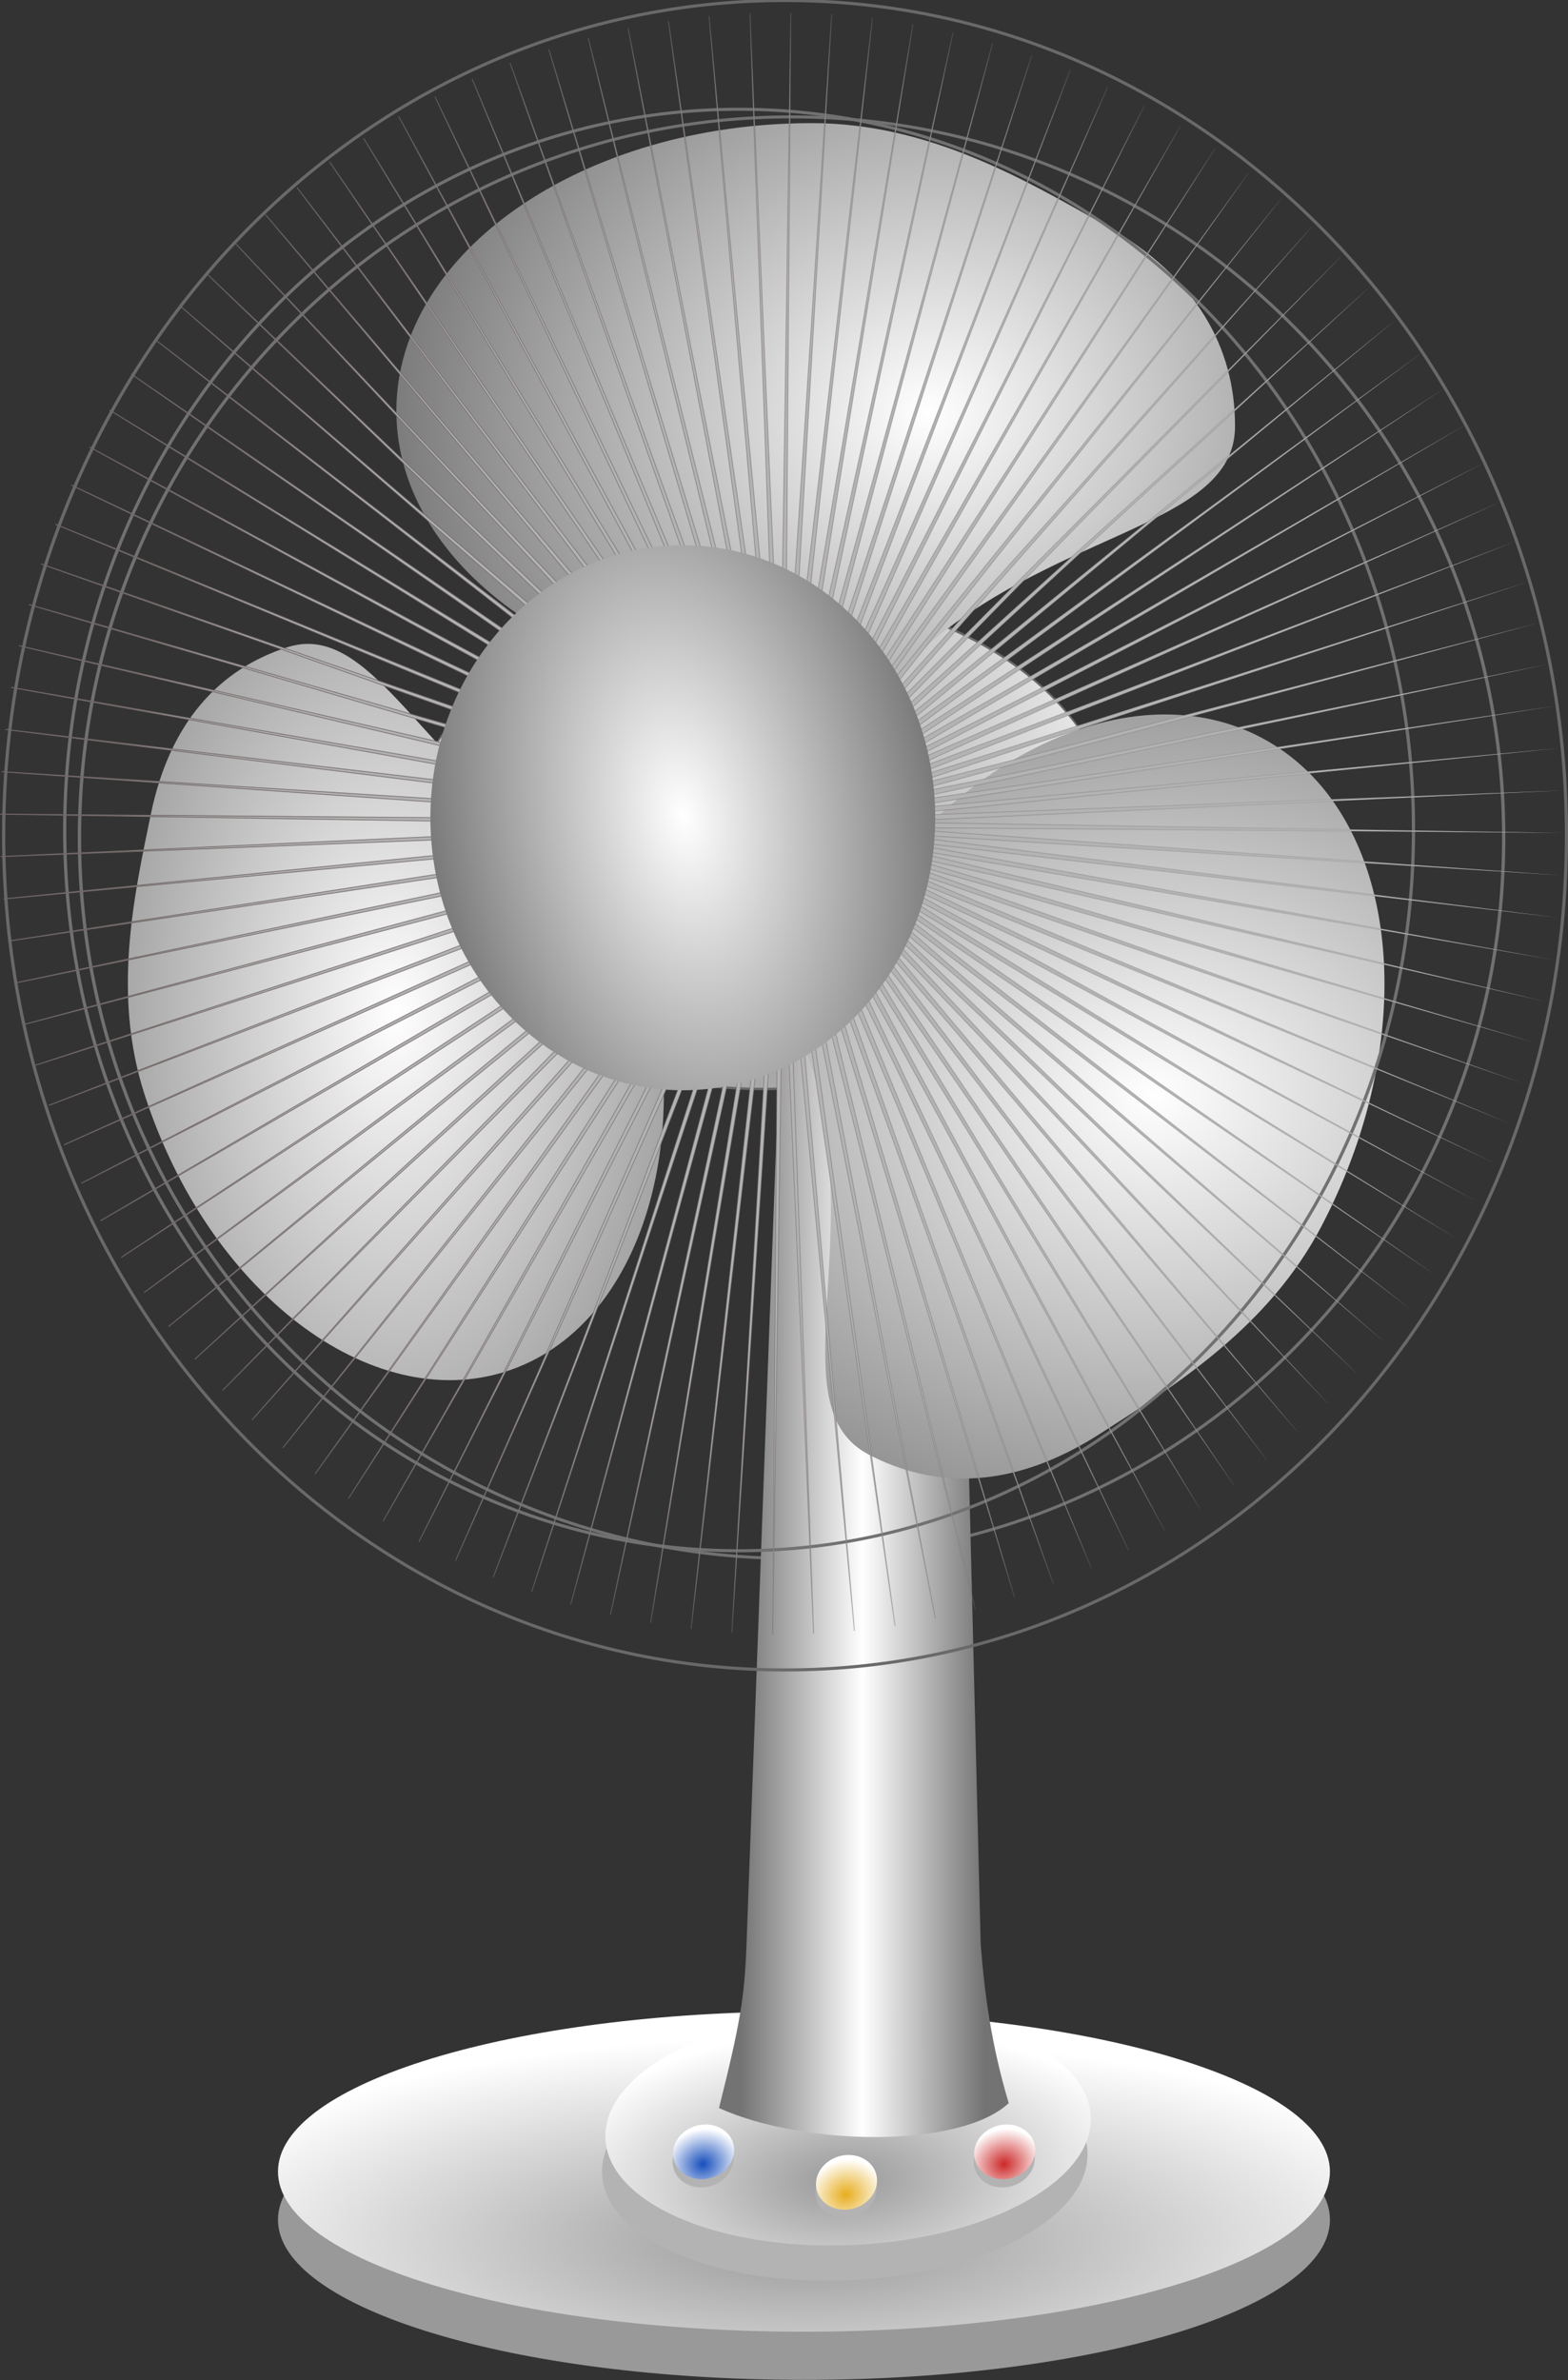 <?xml version="1.0" encoding="UTF-8" standalone="no"?>
<!-- Created with Inkscape (http://www.inkscape.org/) -->

<svg
   xmlns:dc="http://purl.org/dc/elements/1.1/"
   xmlns:cc="http://creativecommons.org/ns#"
   xmlns:rdf="http://www.w3.org/1999/02/22-rdf-syntax-ns#"
   xmlns:svg="http://www.w3.org/2000/svg"
   xmlns="http://www.w3.org/2000/svg"
   xmlns:xlink="http://www.w3.org/1999/xlink"
   xmlns:sodipodi="http://sodipodi.sourceforge.net/DTD/sodipodi-0.dtd"
   xmlns:inkscape="http://www.inkscape.org/namespaces/inkscape"
   version="1.0"
   width="263.524"
   height="399.968"
   id="svg2"
   sodipodi:version="0.32"
   inkscape:version="0.48.4 r9939"
   sodipodi:docname="fan.svg"
   inkscape:output_extension="org.inkscape.output.svg.inkscape">
  <rect width="100%" height="100%" fill="#333333" stroke="none"/>
  <sodipodi:namedview
     inkscape:window-height="694"
     inkscape:window-width="1024"
     inkscape:pageshadow="2"
     inkscape:pageopacity="0.0"
     guidetolerance="10.0"
     gridtolerance="10.0"
     objecttolerance="10.0"
     borderopacity="1.0"
     bordercolor="#666666"
     pagecolor="#ffffff"
     id="base"
     showgrid="false"
     inkscape:zoom="0.55829064"
     inkscape:cx="-100.13681"
     inkscape:cy="458.92337"
     inkscape:window-x="42"
     inkscape:window-y="41"
     inkscape:current-layer="layer2"
     fit-margin-top="0"
     fit-margin-left="0"
     fit-margin-right="0"
     fit-margin-bottom="0"
     inkscape:window-maximized="0" />
  <defs
     id="defs4">
    <linearGradient
       id="linearGradient5290">
      <stop
         id="stop5292"
         offset="0"
         style="stop-color:#cd2828;stop-opacity:1;" />
      <stop
         id="stop5294"
         offset="1"
         style="stop-color:#ffffff;stop-opacity:1;" />
    </linearGradient>
    <linearGradient
       id="linearGradient5284">
      <stop
         id="stop5286"
         offset="0"
         style="stop-color:#e7ad1d;stop-opacity:1;" />
      <stop
         id="stop5288"
         offset="1"
         style="stop-color:#ffffff;stop-opacity:1;" />
    </linearGradient>
    <linearGradient
       id="linearGradient5278">
      <stop
         id="stop5280"
         offset="0"
         style="stop-color:#164ebc;stop-opacity:1;" />
      <stop
         id="stop5282"
         offset="1"
         style="stop-color:#ffffff;stop-opacity:1;" />
    </linearGradient>
    <linearGradient
       inkscape:collect="always"
       id="linearGradient5198">
      <stop
         style="stop-color:#716666;stop-opacity:1;"
         offset="0"
         id="stop5200" />
      <stop
         style="stop-color:#716666;stop-opacity:0;"
         offset="1"
         id="stop5202" />
    </linearGradient>
    <linearGradient
       id="linearGradient5190">
      <stop
         style="stop-color:#000000;stop-opacity:1;"
         offset="0"
         id="stop5192" />
      <stop
         style="stop-color:#000000;stop-opacity:0;"
         offset="1"
         id="stop5194" />
    </linearGradient>
    <linearGradient
       id="linearGradient3482">
      <stop
         id="stop3484"
         offset="0"
         style="stop-color:#ffffff;stop-opacity:1;" />
      <stop
         id="stop3486"
         offset="1"
         style="stop-color:#5b5b5b;stop-opacity:1;" />
    </linearGradient>
    <linearGradient
       id="linearGradient3457">
      <stop
         offset="0"
         style="stop-color:#737373;stop-opacity:1;"
         id="stop3459" />
      <stop
         id="stop3463"
         style="stop-color:#ffffff;stop-opacity:1;"
         offset="0.5" />
      <stop
         offset="1"
         style="stop-color:#737373;stop-opacity:1;"
         id="stop3461" />
    </linearGradient>
    <linearGradient
       id="linearGradient2666">
      <stop
         style="stop-color:#999999;stop-opacity:1;"
         offset="0"
         id="stop2668" />
      <stop
         style="stop-color:#ffffff;stop-opacity:1;"
         offset="1"
         id="stop2670" />
    </linearGradient>
    <inkscape:perspective
       sodipodi:type="inkscape:persp3d"
       inkscape:vp_x="0 : 145.33739 : 1"
       inkscape:vp_y="0 : 1000 : 0"
       inkscape:vp_z="421.39447 : 145.33739 : 1"
       inkscape:persp3d-origin="210.69724 : 96.891591 : 1"
       id="perspective228" />
    <linearGradient
       id="linearGradient7421">
      <stop
         id="stop7423"
         style="stop-color: rgb(153, 153, 153); stop-opacity: 1;"
         offset="0" />
      <stop
         id="stop7425"
         style="stop-color: rgb(255, 255, 255); stop-opacity: 1;"
         offset="1" />
    </linearGradient>
    <linearGradient
       id="linearGradient5918">
      <stop
         id="stop5920"
         style="stop-color: rgb(0, 0, 0); stop-opacity: 1;"
         offset="0" />
      <stop
         id="stop5922"
         style="stop-color: rgb(0, 0, 0); stop-opacity: 0;"
         offset="1" />
    </linearGradient>
    <linearGradient
       id="linearGradient5887">
      <stop
         id="stop5889"
         style="stop-color: rgb(255, 255, 255); stop-opacity: 1;"
         offset="0" />
      <stop
         id="stop5891"
         style="stop-color: rgb(255, 255, 255); stop-opacity: 0;"
         offset="1" />
    </linearGradient>
    <linearGradient
       id="linearGradient5359">
      <stop
         id="stop5361"
         style="stop-color: rgb(255, 255, 255); stop-opacity: 1;"
         offset="0" />
      <stop
         id="stop5363"
         style="stop-color: rgb(255, 255, 255); stop-opacity: 0;"
         offset="1" />
    </linearGradient>
    <linearGradient
       id="linearGradient5333">
      <stop
         id="stop5335"
         style="stop-color: rgb(255, 255, 255); stop-opacity: 0.789;"
         offset="0" />
      <stop
         id="stop5337"
         style="stop-color: rgb(0, 0, 0); stop-opacity: 0.084;"
         offset="1" />
    </linearGradient>
    <linearGradient
       id="linearGradient4214">
      <stop
         id="stop4216"
         style="stop-color: rgb(0, 0, 0); stop-opacity: 1;"
         offset="0" />
      <stop
         id="stop4218"
         style="stop-color: rgb(0, 0, 0); stop-opacity: 0;"
         offset="1" />
    </linearGradient>
    <linearGradient
       id="linearGradient4180">
      <stop
         id="stop4182"
         style="stop-color: rgb(255, 255, 255); stop-opacity: 1;"
         offset="0" />
      <stop
         id="stop4184"
         style="stop-color: rgb(255, 255, 255); stop-opacity: 0;"
         offset="1" />
    </linearGradient>
    <linearGradient
       id="linearGradient4160">
      <stop
         id="stop4162"
         style="stop-color: rgb(0, 0, 0); stop-opacity: 1;"
         offset="0" />
      <stop
         id="stop4168"
         style="stop-color: rgb(0, 0, 0); stop-opacity: 0.498;"
         offset="0.801" />
      <stop
         id="stop4164"
         style="stop-color: rgb(0, 0, 0); stop-opacity: 0;"
         offset="1" />
    </linearGradient>
    <linearGradient
       id="linearGradient4098">
      <stop
         id="stop4100"
         style="stop-color: rgb(255, 255, 255); stop-opacity: 0;"
         offset="0" />
      <stop
         id="stop4102"
         style="stop-color: rgb(255, 218, 85); stop-opacity: 1;"
         offset="1" />
    </linearGradient>
    <linearGradient
       id="linearGradient4090">
      <stop
         id="stop4092"
         style="stop-color: rgb(240, 159, 56); stop-opacity: 1;"
         offset="0" />
      <stop
         id="stop4094"
         style="stop-color: rgb(240, 159, 56); stop-opacity: 0;"
         offset="1" />
    </linearGradient>
    <linearGradient
       id="linearGradient3936">
      <stop
         id="stop3938"
         style="stop-color: rgb(255, 255, 255); stop-opacity: 0;"
         offset="0" />
      <stop
         id="stop3940"
         style="stop-color: rgb(254, 255, 156); stop-opacity: 1;"
         offset="1" />
    </linearGradient>
    <linearGradient
       id="linearGradient3922">
      <stop
         id="stop3924"
         style="stop-color: rgb(255, 153, 85); stop-opacity: 1;"
         offset="0" />
      <stop
         id="stop3926"
         style="stop-color: rgb(255, 127, 42); stop-opacity: 0;"
         offset="1" />
    </linearGradient>
    <linearGradient
       id="linearGradient3850">
      <stop
         id="stop3852"
         style="stop-color: rgb(73, 67, 44); stop-opacity: 1;"
         offset="0" />
      <stop
         id="stop3854"
         style="stop-color: rgb(216, 212, 179); stop-opacity: 1;"
         offset="1" />
    </linearGradient>
    <linearGradient
       id="linearGradient3720">
      <stop
         id="stop3722"
         style="stop-color: rgb(0, 0, 0); stop-opacity: 1;"
         offset="0" />
      <stop
         id="stop3728"
         style="stop-color: rgb(0, 0, 0); stop-opacity: 0;"
         offset="0.335" />
      <stop
         id="stop3730"
         style="stop-color: rgb(0, 0, 0); stop-opacity: 0;"
         offset="0.626" />
      <stop
         id="stop3724"
         style="stop-color: rgb(0, 0, 0); stop-opacity: 1;"
         offset="1" />
    </linearGradient>
    <filter
       height="2.624"
       y="-0.812"
       width="1.683"
       x="-0.342"
       id="filter3547"
       color-interpolation-filters="sRGB">
      <feGaussianBlur
         id="feGaussianBlur3549"
         stdDeviation="7.221"
         inkscape:collect="always" />
    </filter>
    <clipPath
       id="clipPath3553">
      <path
         d="m 397.117,398.015 c -34.672,24.553 -59.036,40.093 -89.542,77.228 -12.596,21.122 -3.257,58.526 17.596,86.612 3.403,0.979 4.141,3.775 7.254,5.071 2.779,1.158 7.951,0.831 10.681,1.533 4.558,1.172 9.249,0.411 13.846,2.676 3.459,1.705 7.781,5.237 11.548,6.341 2.556,0.749 7.267,0.067 10.273,0.164 0.63,0.02 0.37,-0.359 0.905,-0.202 -12.459,-35.035 -31.943,-80.779 -26.522,-97.037 5.225,-21.334 32.224,-58.304 53.509,-83.616 2.018,-2.838 0.333,-3.85 -9.548,1.23 z"
         id="path3555"
         style="fill:#28170b;fill-opacity:1;fill-rule:evenodd;stroke:none;stroke-width:1px;marker:none;visibility:visible"
         inkscape:connector-curvature="0" />
    </clipPath>
    <filter
       id="filter3918"
       color-interpolation-filters="sRGB">
      <feGaussianBlur
         id="feGaussianBlur3920"
         stdDeviation="1.089"
         inkscape:collect="always" />
    </filter>
    <radialGradient
       cx="10.157"
       cy="-197.055"
       r="17.75"
       fx="10.157"
       fy="-197.055"
       id="radialGradient3942"
       xlink:href="#linearGradient3936"
       gradientUnits="userSpaceOnUse"
       gradientTransform="matrix(4.14038e-7,5.427,-1.408,-1.33054e-8,-283.713,-198.374)" />
    <clipPath
       id="clipPath3946">
      <path
         d="m -33.553,-120.393 c -18.998,-80.224 44.885,-81.222 6.391,-263.63 28.929,139.527 31.55,93.801 44.737,164.569 13.187,70.769 5.948,125.511 -51.128,99.061 z"
         id="path3948"
         style="fill:url(#radialGradient3950) #000000;fill-opacity:1;fill-rule:evenodd;stroke:none;stroke-width:0.579px;marker:none;visibility:visible;display:inline;overflow:visible;filter:url(#filter3918)"
         inkscape:connector-curvature="0" />
    </clipPath>
    <radialGradient
       cx="-20.938"
       cy="-241.072"
       r="30.191"
       fx="-20.938"
       fy="-241.072"
       id="radialGradient3950"
       xlink:href="#linearGradient3922"
       gradientUnits="userSpaceOnUse"
       gradientTransform="matrix(0.221,6.314,-1.255,0.044,-301.856,-98.015)" />
    <radialGradient
       cx="11.526"
       cy="-193.366"
       r="17.75"
       fx="11.526"
       fy="-193.366"
       id="radialGradient3964"
       xlink:href="#linearGradient3936"
       gradientUnits="userSpaceOnUse"
       gradientTransform="matrix(0.184,5.422,-2.3,0.122,-458.283,-174.709)" />
    <radialGradient
       cx="11.526"
       cy="-193.366"
       r="17.75"
       fx="11.526"
       fy="-193.366"
       id="radialGradient3982"
       xlink:href="#linearGradient3936"
       gradientUnits="userSpaceOnUse"
       gradientTransform="matrix(0.184,5.422,-2.3,0.122,-458.283,-174.709)" />
    <radialGradient
       cx="11.526"
       cy="-193.366"
       r="17.75"
       fx="11.526"
       fy="-193.366"
       id="radialGradient4048"
       xlink:href="#linearGradient4098"
       gradientUnits="userSpaceOnUse"
       gradientTransform="matrix(0.184,5.422,-2.3,0.122,-458.283,-174.709)" />
    <filter
       id="filter4078"
       color-interpolation-filters="sRGB">
      <feGaussianBlur
         id="feGaussianBlur4080"
         stdDeviation="0.787"
         inkscape:collect="always" />
    </filter>
    <filter
       height="1.061"
       y="-0.03"
       width="1.364"
       x="-0.182"
       id="filter4136"
       color-interpolation-filters="sRGB">
      <feGaussianBlur
         id="feGaussianBlur4138"
         stdDeviation="2.59"
         inkscape:collect="always" />
    </filter>
    <filter
       height="1.282"
       y="-0.141"
       width="1.09"
       x="-0.045"
       id="filter4208"
       color-interpolation-filters="sRGB">
      <feGaussianBlur
         id="feGaussianBlur4210"
         stdDeviation="1.224"
         inkscape:collect="always" />
    </filter>
    <filter
       id="filter4365"
       color-interpolation-filters="sRGB">
      <feGaussianBlur
         id="feGaussianBlur4367"
         stdDeviation="1.711"
         inkscape:collect="always" />
    </filter>
    <radialGradient
       cx="11.526"
       cy="-193.366"
       r="17.75"
       fx="11.526"
       fy="-193.366"
       id="radialGradient4512"
       xlink:href="#linearGradient4098"
       gradientUnits="userSpaceOnUse"
       gradientTransform="matrix(0.184,5.422,-2.3,0.122,-458.283,-174.709)" />
    <radialGradient
       cx="11.526"
       cy="-193.366"
       r="17.75"
       fx="11.526"
       fy="-193.366"
       id="radialGradient4640"
       xlink:href="#linearGradient4098"
       gradientUnits="userSpaceOnUse"
       gradientTransform="matrix(0.184,5.422,-2.3,0.122,-458.283,-174.709)" />
    <filter
       id="filter5061"
       color-interpolation-filters="sRGB">
      <feGaussianBlur
         id="feGaussianBlur5063"
         stdDeviation="0.773"
         inkscape:collect="always" />
    </filter>
    <radialGradient
       cx="546.933"
       cy="70.167"
       r="50.438"
       fx="546.933"
       fy="70.167"
       id="radialGradient5590"
       xlink:href="#linearGradient5333"
       gradientUnits="userSpaceOnUse"
       gradientTransform="matrix(1.328,0.022,-0.024,1.414,-177.678,-40.377)" />
    <linearGradient
       x1="507.528"
       y1="17.355"
       x2="530.383"
       y2="71.733"
       id="linearGradient5592"
       xlink:href="#linearGradient5359"
       gradientUnits="userSpaceOnUse" />
    <radialGradient
       cx="546.933"
       cy="70.167"
       r="50.438"
       fx="546.933"
       fy="70.167"
       id="radialGradient5594"
       xlink:href="#linearGradient5333"
       gradientUnits="userSpaceOnUse"
       gradientTransform="matrix(1.328,0.022,-0.024,1.414,-177.678,-40.377)" />
    <linearGradient
       x1="507.528"
       y1="17.355"
       x2="530.383"
       y2="71.733"
       id="linearGradient5596"
       xlink:href="#linearGradient5359"
       gradientUnits="userSpaceOnUse" />
    <radialGradient
       cx="546.933"
       cy="70.167"
       r="50.438"
       fx="546.933"
       fy="70.167"
       id="radialGradient5598"
       xlink:href="#linearGradient5333"
       gradientUnits="userSpaceOnUse"
       gradientTransform="matrix(1.328,0.022,-0.024,1.414,-177.678,-40.377)" />
    <linearGradient
       x1="507.528"
       y1="17.355"
       x2="530.383"
       y2="71.733"
       id="linearGradient5600"
       xlink:href="#linearGradient5359"
       gradientUnits="userSpaceOnUse" />
    <radialGradient
       cx="546.933"
       cy="70.167"
       r="50.438"
       fx="546.933"
       fy="70.167"
       id="radialGradient5602"
       xlink:href="#linearGradient5333"
       gradientUnits="userSpaceOnUse"
       gradientTransform="matrix(1.328,0.022,-0.024,1.414,-177.678,-40.377)" />
    <linearGradient
       x1="507.528"
       y1="17.355"
       x2="530.383"
       y2="71.733"
       id="linearGradient5604"
       xlink:href="#linearGradient5359"
       gradientUnits="userSpaceOnUse" />
    <radialGradient
       cx="11.526"
       cy="-193.366"
       r="17.75"
       fx="11.526"
       fy="-193.366"
       id="radialGradient5616"
       xlink:href="#linearGradient4098"
       gradientUnits="userSpaceOnUse"
       gradientTransform="matrix(0.184,5.422,-2.3,0.122,-458.283,-174.709)" />
    <radialGradient
       cx="244.106"
       cy="524.132"
       r="8.137"
       fx="244.106"
       fy="524.132"
       id="radialGradient5751"
       xlink:href="#linearGradient4160"
       gradientUnits="userSpaceOnUse"
       gradientTransform="matrix(1,0,0,0.627,0,195.358)" />
    <linearGradient
       x1="-133.748"
       y1="394.506"
       x2="-27.806"
       y2="394.506"
       id="linearGradient5753"
       xlink:href="#linearGradient3720"
       gradientUnits="userSpaceOnUse"
       gradientTransform="matrix(0.171,0,0,0.171,215.417,276.249)" />
    <radialGradient
       cx="206.16"
       cy="308.74"
       r="6.727"
       fx="206.16"
       fy="308.74"
       id="radialGradient5755"
       xlink:href="#linearGradient3850"
       gradientUnits="userSpaceOnUse"
       gradientTransform="matrix(1,-4.24937e-7,1.29192e-7,0.321,-4.124,208.885)" />
    <radialGradient
       cx="-20.938"
       cy="-241.072"
       r="30.191"
       fx="-20.938"
       fy="-241.072"
       id="radialGradient5757"
       xlink:href="#linearGradient3922"
       gradientUnits="userSpaceOnUse"
       gradientTransform="matrix(0.221,6.314,-1.255,0.044,-301.856,-98.015)" />
    <radialGradient
       cx="11.526"
       cy="-193.366"
       r="17.75"
       fx="11.526"
       fy="-193.366"
       id="radialGradient5759"
       xlink:href="#linearGradient4098"
       gradientUnits="userSpaceOnUse"
       gradientTransform="matrix(0.184,5.422,-2.3,0.122,-458.283,-174.709)" />
    <linearGradient
       x1="-18.816"
       y1="-178.642"
       x2="-12.977"
       y2="-112.547"
       id="linearGradient5761"
       xlink:href="#linearGradient4090"
       gradientUnits="userSpaceOnUse" />
    <linearGradient
       x1="323.183"
       y1="489.241"
       x2="266.373"
       y2="515.625"
       id="linearGradient5767"
       xlink:href="#linearGradient4180"
       gradientUnits="userSpaceOnUse"
       gradientTransform="translate(0.592,0.592)" />
    <linearGradient
       x1="294.675"
       y1="603.505"
       x2="317.061"
       y2="634.512"
       id="linearGradient5862"
       xlink:href="#linearGradient4214"
       gradientUnits="userSpaceOnUse" />
    <linearGradient
       x1="83.387"
       y1="136.4"
       x2="80.197"
       y2="337.623"
       id="linearGradient5899"
       xlink:href="#linearGradient5887"
       gradientUnits="userSpaceOnUse"
       gradientTransform="translate(-415.076,-814.239)" />
    <mask
       id="mask5895">
      <rect
         width="268.65"
         height="178.214"
         ry="3.745"
         x="-452.315"
         y="-655.23"
         transform="scale(-1,-1)"
         id="rect5897"
         style="fill:url(#linearGradient5899) #000000;fill-opacity:1;fill-rule:evenodd;stroke:#a6a6a6;stroke-width:0.8;stroke-linecap:butt;stroke-linejoin:miter;stroke-miterlimit:4;stroke-opacity:1;stroke-dasharray:none;stroke-dashoffset:0;marker:none;visibility:visible;display:inline;overflow:visible" />
    </mask>
    <clipPath
       id="clipPath5912">
      <path
         d="m 384.178,144.38 c 0.02,51.416 -94.298,93.101 -210.652,93.101 -116.354,0 -210.672,-41.685 -210.652,-93.101 -0.02,-51.416 94.298,-93.101 210.652,-93.101 116.354,0 210.672,41.685 210.652,93.101 l 0,0 z"
         transform="matrix(-0.983,-0.017,0.185,-1.014,349.43,791.987)"
         id="path5914"
         style="opacity:0.881;fill:#d40000;fill-opacity:0.394;fill-rule:evenodd;stroke:#8a8a8a;stroke-width:0.6;stroke-linecap:butt;stroke-linejoin:miter;stroke-miterlimit:4;stroke-opacity:1;stroke-dasharray:none;stroke-dashoffset:0;marker:none;visibility:visible;display:inline;overflow:visible"
         inkscape:connector-curvature="0" />
    </clipPath>
    <radialGradient
       cx="234.406"
       cy="103.15"
       r="12.406"
       fx="234.406"
       fy="103.15"
       id="radialGradient5924"
       xlink:href="#linearGradient5918"
       gradientUnits="userSpaceOnUse"
       gradientTransform="matrix(1,0,0,0.539,0,47.535)" />
    <radialGradient
       cx="234.406"
       cy="103.15"
       r="12.406"
       fx="234.406"
       fy="103.15"
       id="radialGradient5928"
       xlink:href="#linearGradient5918"
       gradientUnits="userSpaceOnUse"
       gradientTransform="matrix(1,0,0,0.539,0,47.535)" />
    <radialGradient
       cx="234.406"
       cy="103.15"
       r="12.406"
       fx="234.406"
       fy="103.15"
       id="radialGradient5932"
       xlink:href="#linearGradient5918"
       gradientUnits="userSpaceOnUse"
       gradientTransform="matrix(1,0,0,0.539,0,47.535)" />
    <linearGradient
       x1="-40.592"
       y1="281.527"
       x2="-43.451"
       y2="24.824"
       id="linearGradient7427"
       xlink:href="#linearGradient7421"
       gradientUnits="userSpaceOnUse"
       gradientTransform="matrix(0.99,0,0,1.299,148.165,365.165)" />
    <linearGradient
       id="linearGradient3055">
      <stop
         id="stop3057"
         offset="0"
         style="stop-color: rgb(255, 234, 0); stop-opacity: 1;" />
      <stop
         id="stop3059"
         offset="1"
         style="stop-color: rgb(255, 201, 0); stop-opacity: 1;" />
    </linearGradient>
    <linearGradient
       id="linearGradient7451">
      <stop
         id="stop7453"
         offset="0"
         style="stop-color: rgb(255, 255, 255); stop-opacity: 1;" />
      <stop
         id="stop7455"
         offset="1"
         style="stop-color: rgb(212, 212, 212); stop-opacity: 1;" />
    </linearGradient>
    <linearGradient
       id="linearGradient9219">
      <stop
         id="stop9221"
         offset="0"
         style="stop-color: rgb(0, 0, 0); stop-opacity: 1;" />
      <stop
         id="stop9223"
         offset="1"
         style="stop-color: rgb(0, 0, 0); stop-opacity: 0;" />
    </linearGradient>
    <inkscape:perspective
       id="perspective2632"
       inkscape:persp3d-origin="64 : 42.666667 : 1"
       inkscape:vp_z="128 : 64 : 1"
       inkscape:vp_y="0 : 1000 : 0"
       inkscape:vp_x="0 : 64 : 1"
       sodipodi:type="inkscape:persp3d" />
    <linearGradient
       inkscape:collect="always"
       xlink:href="#linearGradient7421"
       id="linearGradient2673"
       gradientUnits="userSpaceOnUse"
       gradientTransform="matrix(0.99,0,0,1.299,148.165,365.165)"
       x1="-40.592"
       y1="281.527"
       x2="-43.451"
       y2="24.824" />
    <radialGradient
       inkscape:collect="always"
       xlink:href="#linearGradient5333"
       id="radialGradient2675"
       gradientUnits="userSpaceOnUse"
       gradientTransform="matrix(1.328,0.022,-0.024,1.414,-177.678,-40.377)"
       cx="546.933"
       cy="70.167"
       fx="546.933"
       fy="70.167"
       r="50.438" />
    <linearGradient
       inkscape:collect="always"
       xlink:href="#linearGradient5359"
       id="linearGradient2677"
       gradientUnits="userSpaceOnUse"
       x1="507.528"
       y1="17.355"
       x2="530.383"
       y2="71.733" />
    <radialGradient
       inkscape:collect="always"
       xlink:href="#linearGradient5918"
       id="radialGradient2679"
       gradientUnits="userSpaceOnUse"
       gradientTransform="matrix(1,0,0,0.539,0,47.535)"
       cx="234.406"
       cy="103.15"
       fx="234.406"
       fy="103.15"
       r="12.406" />
    <radialGradient
       inkscape:collect="always"
       xlink:href="#linearGradient5918"
       id="radialGradient2681"
       gradientUnits="userSpaceOnUse"
       gradientTransform="matrix(1,0,0,0.539,0,47.535)"
       cx="234.406"
       cy="103.15"
       fx="234.406"
       fy="103.15"
       r="12.406" />
    <radialGradient
       inkscape:collect="always"
       xlink:href="#linearGradient5918"
       id="radialGradient2683"
       gradientUnits="userSpaceOnUse"
       gradientTransform="matrix(1,0,0,0.539,0,47.535)"
       cx="234.406"
       cy="103.15"
       fx="234.406"
       fy="103.15"
       r="12.406" />
    <radialGradient
       inkscape:collect="always"
       xlink:href="#linearGradient5333"
       id="radialGradient2685"
       gradientUnits="userSpaceOnUse"
       gradientTransform="matrix(1.328,0.022,-0.024,1.414,-177.678,-40.377)"
       cx="546.933"
       cy="70.167"
       fx="546.933"
       fy="70.167"
       r="50.438" />
    <linearGradient
       inkscape:collect="always"
       xlink:href="#linearGradient5359"
       id="linearGradient2687"
       gradientUnits="userSpaceOnUse"
       x1="507.528"
       y1="17.355"
       x2="530.383"
       y2="71.733" />
    <radialGradient
       inkscape:collect="always"
       xlink:href="#linearGradient5333"
       id="radialGradient2689"
       gradientUnits="userSpaceOnUse"
       gradientTransform="matrix(1.328,0.022,-0.024,1.414,-177.678,-40.377)"
       cx="546.933"
       cy="70.167"
       fx="546.933"
       fy="70.167"
       r="50.438" />
    <linearGradient
       inkscape:collect="always"
       xlink:href="#linearGradient5359"
       id="linearGradient2691"
       gradientUnits="userSpaceOnUse"
       x1="507.528"
       y1="17.355"
       x2="530.383"
       y2="71.733" />
    <radialGradient
       inkscape:collect="always"
       xlink:href="#linearGradient5333"
       id="radialGradient2693"
       gradientUnits="userSpaceOnUse"
       gradientTransform="matrix(1.328,0.022,-0.024,1.414,-177.678,-40.377)"
       cx="546.933"
       cy="70.167"
       fx="546.933"
       fy="70.167"
       r="50.438" />
    <linearGradient
       inkscape:collect="always"
       xlink:href="#linearGradient5359"
       id="linearGradient2695"
       gradientUnits="userSpaceOnUse"
       x1="507.528"
       y1="17.355"
       x2="530.383"
       y2="71.733" />
    <linearGradient
       inkscape:collect="always"
       xlink:href="#linearGradient4214"
       id="linearGradient2697"
       gradientUnits="userSpaceOnUse"
       x1="294.675"
       y1="603.505"
       x2="317.061"
       y2="634.512" />
    <radialGradient
       inkscape:collect="always"
       xlink:href="#linearGradient4160"
       id="radialGradient2699"
       gradientUnits="userSpaceOnUse"
       gradientTransform="matrix(1,0,0,0.627,0,195.358)"
       cx="244.106"
       cy="524.132"
       fx="244.106"
       fy="524.132"
       r="8.137" />
    <linearGradient
       inkscape:collect="always"
       xlink:href="#linearGradient3720"
       id="linearGradient2701"
       gradientUnits="userSpaceOnUse"
       gradientTransform="matrix(0.171,0,0,0.171,215.417,276.249)"
       x1="-133.748"
       y1="394.506"
       x2="-27.806"
       y2="394.506" />
    <radialGradient
       inkscape:collect="always"
       xlink:href="#linearGradient3850"
       id="radialGradient2703"
       gradientUnits="userSpaceOnUse"
       gradientTransform="matrix(1,-4.24937e-7,1.29192e-7,0.321,-4.124,208.885)"
       cx="206.16"
       cy="308.74"
       fx="206.16"
       fy="308.74"
       r="6.727" />
    <radialGradient
       inkscape:collect="always"
       xlink:href="#linearGradient3922"
       id="radialGradient2705"
       gradientUnits="userSpaceOnUse"
       gradientTransform="matrix(0.221,6.314,-1.255,0.044,-301.856,-98.015)"
       cx="-20.938"
       cy="-241.072"
       fx="-20.938"
       fy="-241.072"
       r="30.191" />
    <radialGradient
       inkscape:collect="always"
       xlink:href="#linearGradient4098"
       id="radialGradient2707"
       gradientUnits="userSpaceOnUse"
       gradientTransform="matrix(0.184,5.422,-2.3,0.122,-458.283,-174.709)"
       cx="11.526"
       cy="-193.366"
       fx="11.526"
       fy="-193.366"
       r="17.75" />
    <linearGradient
       inkscape:collect="always"
       xlink:href="#linearGradient4090"
       id="linearGradient2709"
       gradientUnits="userSpaceOnUse"
       x1="-18.816"
       y1="-178.642"
       x2="-12.977"
       y2="-112.547" />
    <linearGradient
       inkscape:collect="always"
       xlink:href="#linearGradient4180"
       id="linearGradient2711"
       gradientUnits="userSpaceOnUse"
       gradientTransform="translate(0.592,0.592)"
       x1="323.183"
       y1="489.241"
       x2="266.373"
       y2="515.625" />
    <linearGradient
       inkscape:collect="always"
       xlink:href="#linearGradient7421"
       id="linearGradient2847"
       gradientUnits="userSpaceOnUse"
       gradientTransform="matrix(0.99,0,0,1.299,148.165,365.165)"
       x1="-40.592"
       y1="281.527"
       x2="-43.451"
       y2="24.824" />
    <linearGradient
       inkscape:collect="always"
       xlink:href="#linearGradient4214"
       id="linearGradient2871"
       gradientUnits="userSpaceOnUse"
       x1="294.675"
       y1="603.505"
       x2="317.061"
       y2="634.512" />
    <radialGradient
       inkscape:collect="always"
       xlink:href="#linearGradient4160"
       id="radialGradient2873"
       gradientUnits="userSpaceOnUse"
       gradientTransform="matrix(1,0,0,0.627,0,195.358)"
       cx="244.106"
       cy="524.132"
       fx="244.106"
       fy="524.132"
       r="8.137" />
    <linearGradient
       inkscape:collect="always"
       xlink:href="#linearGradient3720"
       id="linearGradient2875"
       gradientUnits="userSpaceOnUse"
       gradientTransform="matrix(0.171,0,0,0.171,215.417,276.249)"
       x1="-133.748"
       y1="394.506"
       x2="-27.806"
       y2="394.506" />
    <radialGradient
       inkscape:collect="always"
       xlink:href="#linearGradient3850"
       id="radialGradient2877"
       gradientUnits="userSpaceOnUse"
       gradientTransform="matrix(1,-4.24937e-7,1.29192e-7,0.321,-4.124,208.885)"
       cx="206.16"
       cy="308.74"
       fx="206.16"
       fy="308.74"
       r="6.727" />
    <radialGradient
       inkscape:collect="always"
       xlink:href="#linearGradient3922"
       id="radialGradient2879"
       gradientUnits="userSpaceOnUse"
       gradientTransform="matrix(0.221,6.314,-1.255,0.044,-301.856,-98.015)"
       cx="-20.938"
       cy="-241.072"
       fx="-20.938"
       fy="-241.072"
       r="30.191" />
    <radialGradient
       inkscape:collect="always"
       xlink:href="#linearGradient4098"
       id="radialGradient2881"
       gradientUnits="userSpaceOnUse"
       gradientTransform="matrix(0.184,5.422,-2.3,0.122,-458.283,-174.709)"
       cx="11.526"
       cy="-193.366"
       fx="11.526"
       fy="-193.366"
       r="17.75" />
    <linearGradient
       inkscape:collect="always"
       xlink:href="#linearGradient4090"
       id="linearGradient2883"
       gradientUnits="userSpaceOnUse"
       x1="-18.816"
       y1="-178.642"
       x2="-12.977"
       y2="-112.547" />
    <linearGradient
       inkscape:collect="always"
       xlink:href="#linearGradient4180"
       id="linearGradient2885"
       gradientUnits="userSpaceOnUse"
       gradientTransform="translate(0.592,0.592)"
       x1="323.183"
       y1="489.241"
       x2="266.373"
       y2="515.625" />
    <linearGradient
       inkscape:collect="always"
       xlink:href="#linearGradient7421"
       id="linearGradient3014"
       gradientUnits="userSpaceOnUse"
       gradientTransform="matrix(0.99,0,0,1.299,12.464,-43.821)"
       x1="-40.592"
       y1="281.527"
       x2="-43.451"
       y2="24.824" />
    <radialGradient
       inkscape:collect="always"
       xlink:href="#linearGradient4160"
       id="radialGradient3040"
       gradientUnits="userSpaceOnUse"
       gradientTransform="matrix(1,0,0,0.627,0,195.358)"
       cx="244.106"
       cy="524.132"
       fx="244.106"
       fy="524.132"
       r="8.137" />
    <linearGradient
       inkscape:collect="always"
       xlink:href="#linearGradient3720"
       id="linearGradient3042"
       gradientUnits="userSpaceOnUse"
       gradientTransform="matrix(0.171,0,0,0.171,215.417,276.249)"
       x1="-133.748"
       y1="394.506"
       x2="-27.806"
       y2="394.506" />
    <radialGradient
       inkscape:collect="always"
       xlink:href="#linearGradient3850"
       id="radialGradient3044"
       gradientUnits="userSpaceOnUse"
       gradientTransform="matrix(1,-4.24937e-7,1.29192e-7,0.321,-4.124,208.885)"
       cx="206.16"
       cy="308.74"
       fx="206.16"
       fy="308.74"
       r="6.727" />
    <radialGradient
       inkscape:collect="always"
       xlink:href="#linearGradient3922"
       id="radialGradient3046"
       gradientUnits="userSpaceOnUse"
       gradientTransform="matrix(0.221,6.314,-1.255,0.044,-301.856,-98.015)"
       cx="-20.938"
       cy="-241.072"
       fx="-20.938"
       fy="-241.072"
       r="30.191" />
    <radialGradient
       inkscape:collect="always"
       xlink:href="#linearGradient4098"
       id="radialGradient3048"
       gradientUnits="userSpaceOnUse"
       gradientTransform="matrix(0.184,5.422,-2.3,0.122,-458.283,-174.709)"
       cx="11.526"
       cy="-193.366"
       fx="11.526"
       fy="-193.366"
       r="17.75" />
    <linearGradient
       inkscape:collect="always"
       xlink:href="#linearGradient4090"
       id="linearGradient3050"
       gradientUnits="userSpaceOnUse"
       x1="-18.816"
       y1="-178.642"
       x2="-12.977"
       y2="-112.547" />
    <pattern
       patternUnits="userSpaceOnUse"
       width="39.16"
       height="47.851"
       patternTransform="translate(-25.662,-15.601)"
       id="pattern5174">
      <rect
         transform="matrix(0.787,0.616,-0.616,0.787,0,0)"
         id="rect5172"
         height="56.414"
         width="5.567"
         y="-21.438"
         x="27.383"
         style="fill:#aa0000;fill-opacity:1;stroke:none" />
    </pattern>
    <radialGradient
       inkscape:collect="always"
       xlink:href="#linearGradient3850"
       id="radialGradient5331"
       gradientUnits="userSpaceOnUse"
       gradientTransform="matrix(1.035,-4.24937e-7,1.3370338e-7,0.321,30.099,353.454)"
       cx="206.16"
       cy="308.74"
       fx="206.16"
       fy="308.74"
       r="6.727" />
    <linearGradient
       inkscape:collect="always"
       xlink:href="#linearGradient3720"
       id="linearGradient5334"
       gradientUnits="userSpaceOnUse"
       gradientTransform="matrix(0.171,0,0,0.171,256.988,421.971)"
       x1="-133.748"
       y1="394.506"
       x2="-27.806"
       y2="394.506" />
    <radialGradient
       inkscape:collect="always"
       xlink:href="#linearGradient3850"
       id="radialGradient5362"
       gradientUnits="userSpaceOnUse"
       gradientTransform="matrix(0.883,-0.138,0.037,0.235,50.314,408.586)"
       cx="206.16"
       cy="308.74"
       fx="206.16"
       fy="308.74"
       r="6.727" />
    <radialGradient
       inkscape:collect="always"
       xlink:href="#linearGradient3922"
       id="radialGradient5364"
       gradientUnits="userSpaceOnUse"
       gradientTransform="matrix(0.221,6.314,-1.255,0.044,-301.856,-98.015)"
       cx="-20.938"
       cy="-241.072"
       fx="-20.938"
       fy="-241.072"
       r="30.191" />
    <radialGradient
       inkscape:collect="always"
       xlink:href="#linearGradient4098"
       id="radialGradient5366"
       gradientUnits="userSpaceOnUse"
       gradientTransform="matrix(0.184,5.422,-2.3,0.122,-458.283,-174.709)"
       cx="11.526"
       cy="-193.366"
       fx="11.526"
       fy="-193.366"
       r="17.75" />
    <linearGradient
       inkscape:collect="always"
       xlink:href="#linearGradient4090"
       id="linearGradient5368"
       gradientUnits="userSpaceOnUse"
       x1="-18.816"
       y1="-178.642"
       x2="-12.977"
       y2="-112.547" />
    <inkscape:perspective
       id="perspective2655"
       inkscape:persp3d-origin="372.04724 : 350.78739 : 1"
       inkscape:vp_z="744.09448 : 526.18109 : 1"
       inkscape:vp_y="0 : 1000 : 0"
       inkscape:vp_x="0 : 526.18109 : 1"
       sodipodi:type="inkscape:persp3d" />
    <radialGradient
       inkscape:collect="always"
       xlink:href="#linearGradient2666"
       id="radialGradient2672"
       cx="130.725"
       cy="627.013"
       fx="130.725"
       fy="627.013"
       r="44.196"
       gradientTransform="matrix(-4.6392491e-8,-0.388,1.244,5.5237279e-7,-653.887,560.121)"
       gradientUnits="userSpaceOnUse" />
    <linearGradient
       inkscape:collect="always"
       xlink:href="#linearGradient3457"
       id="linearGradient3465"
       x1="124.756"
       y1="442.654"
       x2="145.021"
       y2="442.654"
       gradientUnits="userSpaceOnUse"
       gradientTransform="translate(-4,0)" />
    <radialGradient
       inkscape:collect="always"
       xlink:href="#linearGradient3482"
       id="radialGradient3480"
       cx="116.679"
       cy="388.825"
       fx="116.679"
       fy="388.825"
       r="19.061"
       gradientTransform="matrix(1.204,-0.208,0.365,1.963,-165.688,-350.266)"
       gradientUnits="userSpaceOnUse" />
    <radialGradient
       inkscape:collect="always"
       xlink:href="#linearGradient3482"
       id="radialGradient3498"
       cx="132.844"
       cy="358.61"
       fx="132.844"
       fy="358.61"
       r="29.628"
       gradientTransform="matrix(1.577,-0.116,0.086,1.646,-107.433,-216.111)"
       gradientUnits="userSpaceOnUse" />
    <radialGradient
       inkscape:collect="always"
       xlink:href="#linearGradient3482"
       id="radialGradient3506"
       cx="151.869"
       cy="410.148"
       fx="151.869"
       fy="410.148"
       r="24.432"
       gradientTransform="matrix(2.814,-4.7866299e-7,3.9106145e-7,2.242,-272.29,-509.513)"
       gradientUnits="userSpaceOnUse" />
    <radialGradient
       inkscape:collect="always"
       xlink:href="#linearGradient3482"
       id="radialGradient3514"
       cx="92.121"
       cy="403.133"
       fx="92.121"
       fy="403.133"
       r="22.516"
       gradientTransform="matrix(1.872,-9.0646412e-7,1.4938468e-6,3.085,-80.321,-840.486)"
       gradientUnits="userSpaceOnUse" />
    <linearGradient
       inkscape:collect="always"
       xlink:href="#linearGradient5198"
       id="linearGradient5204"
       x1="-185.189"
       y1="51.921"
       x2="354.908"
       y2="51.921"
       gradientUnits="userSpaceOnUse" />
    <radialGradient
       inkscape:collect="always"
       xlink:href="#linearGradient2666"
       id="radialGradient5209"
       gradientUnits="userSpaceOnUse"
       gradientTransform="matrix(6.0122374e-7,-1.078,1.244,1.6484578e-6,-653.887,650.289)"
       cx="130.725"
       cy="627.013"
       fx="130.725"
       fy="627.013"
       r="44.196" />
    <radialGradient
       inkscape:collect="always"
       xlink:href="#linearGradient2666"
       id="radialGradient5252"
       gradientUnits="userSpaceOnUse"
       gradientTransform="matrix(-4.6392491e-8,-0.388,1.244,5.5237279e-7,-653.887,560.121)"
       cx="130.725"
       cy="627.013"
       fx="130.725"
       fy="627.013"
       r="44.196" />
    <radialGradient
       inkscape:collect="always"
       xlink:href="#linearGradient5278"
       id="radialGradient5260"
       gradientUnits="userSpaceOnUse"
       gradientTransform="matrix(-4.6392491e-8,-0.388,1.244,5.5237279e-7,-653.887,560.121)"
       cx="130.725"
       cy="627.013"
       fx="130.725"
       fy="627.013"
       r="44.196" />
    <radialGradient
       inkscape:collect="always"
       xlink:href="#linearGradient5284"
       id="radialGradient5268"
       gradientUnits="userSpaceOnUse"
       gradientTransform="matrix(-4.6392491e-8,-0.388,1.244,5.5237279e-7,-653.887,560.121)"
       cx="130.725"
       cy="627.013"
       fx="130.725"
       fy="627.013"
       r="44.196" />
    <radialGradient
       inkscape:collect="always"
       xlink:href="#linearGradient5290"
       id="radialGradient5276"
       gradientUnits="userSpaceOnUse"
       gradientTransform="matrix(-4.6392491e-8,-0.388,1.244,5.5237279e-7,-653.887,560.121)"
       cx="130.725"
       cy="627.013"
       fx="130.725"
       fy="627.013"
       r="44.196" />
    <radialGradient
       inkscape:collect="always"
       xlink:href="#linearGradient2666"
       id="radialGradient5342"
       gradientUnits="userSpaceOnUse"
       gradientTransform="matrix(-4.6392491e-8,-0.388,1.244,5.5237279e-7,-653.887,560.121)"
       cx="130.725"
       cy="627.013"
       fx="130.725"
       fy="627.013"
       r="44.196" />
    <radialGradient
       inkscape:collect="always"
       xlink:href="#linearGradient2666"
       id="radialGradient5344"
       gradientUnits="userSpaceOnUse"
       gradientTransform="matrix(6.0122374e-7,-1.078,1.244,1.6484578e-6,-653.887,650.289)"
       cx="130.725"
       cy="627.013"
       fx="130.725"
       fy="627.013"
       r="44.196" />
    <radialGradient
       inkscape:collect="always"
       xlink:href="#linearGradient2666"
       id="radialGradient5346"
       gradientUnits="userSpaceOnUse"
       gradientTransform="matrix(-4.6392491e-8,-0.388,1.244,5.5237279e-7,-653.887,560.121)"
       cx="130.725"
       cy="627.013"
       fx="130.725"
       fy="627.013"
       r="44.196" />
    <linearGradient
       inkscape:collect="always"
       xlink:href="#linearGradient3457"
       id="linearGradient5348"
       gradientUnits="userSpaceOnUse"
       gradientTransform="translate(-4,0)"
       x1="124.756"
       y1="442.654"
       x2="145.021"
       y2="442.654" />
    <radialGradient
       inkscape:collect="always"
       xlink:href="#linearGradient3482"
       id="radialGradient5350"
       gradientUnits="userSpaceOnUse"
       gradientTransform="matrix(1.577,-0.116,0.086,1.646,-107.433,-216.111)"
       cx="132.844"
       cy="358.61"
       fx="132.844"
       fy="358.61"
       r="29.628" />
    <radialGradient
       inkscape:collect="always"
       xlink:href="#linearGradient3482"
       id="radialGradient5352"
       gradientUnits="userSpaceOnUse"
       gradientTransform="matrix(1.872,-9.0646412e-7,1.4938468e-6,3.085,-80.321,-840.486)"
       cx="92.121"
       cy="403.133"
       fx="92.121"
       fy="403.133"
       r="22.516" />
    <radialGradient
       inkscape:collect="always"
       xlink:href="#linearGradient3482"
       id="radialGradient5354"
       gradientUnits="userSpaceOnUse"
       gradientTransform="matrix(2.814,-4.7866299e-7,3.9106145e-7,2.242,-272.29,-509.513)"
       cx="151.869"
       cy="410.148"
       fx="151.869"
       fy="410.148"
       r="24.432" />
    <linearGradient
       inkscape:collect="always"
       xlink:href="#linearGradient5198"
       id="linearGradient5356"
       gradientUnits="userSpaceOnUse"
       x1="-185.189"
       y1="51.921"
       x2="354.908"
       y2="51.921" />
    <radialGradient
       inkscape:collect="always"
       xlink:href="#linearGradient3482"
       id="radialGradient5358"
       gradientUnits="userSpaceOnUse"
       gradientTransform="matrix(1.204,-0.208,0.365,1.963,-165.688,-350.266)"
       cx="116.679"
       cy="388.825"
       fx="116.679"
       fy="388.825"
       r="19.061" />
    <radialGradient
       inkscape:collect="always"
       xlink:href="#linearGradient5278"
       id="radialGradient5360"
       gradientUnits="userSpaceOnUse"
       gradientTransform="matrix(-4.6392491e-8,-0.388,1.244,5.5237279e-7,-653.887,560.121)"
       cx="130.725"
       cy="627.013"
       fx="130.725"
       fy="627.013"
       r="44.196" />
    <radialGradient
       inkscape:collect="always"
       xlink:href="#linearGradient5284"
       id="radialGradient5363"
       gradientUnits="userSpaceOnUse"
       gradientTransform="matrix(-4.6392491e-8,-0.388,1.244,5.5237279e-7,-653.887,560.121)"
       cx="130.725"
       cy="627.013"
       fx="130.725"
       fy="627.013"
       r="44.196" />
    <radialGradient
       inkscape:collect="always"
       xlink:href="#linearGradient5290"
       id="radialGradient5365"
       gradientUnits="userSpaceOnUse"
       gradientTransform="matrix(-4.6392491e-8,-0.388,1.244,5.5237279e-7,-653.887,560.121)"
       cx="130.725"
       cy="627.013"
       fx="130.725"
       fy="627.013"
       r="44.196" />
  </defs>
  <g
     inkscape:groupmode="layer"
     id="layer2"
     inkscape:label="02"
     transform="translate(-45.16,-369.336)">
    <g
       id="g5316"
       transform="matrix(2.023,0,0,2.023,-74.669,-276.144)">
      <path
         transform="matrix(1.038,0,0,0.936,-12.39,25.299)"
         d="m 189.35,388.192 c 0,35.325 -25.518,63.961 -56.995,63.961 -31.477,0 -56.995,-28.636 -56.995,-63.961 0,-35.325 25.518,-63.961 56.995,-63.961 31.477,0 56.995,28.636 56.995,63.961 z"
         sodipodi:ry="63.961117"
         sodipodi:rx="56.995052"
         sodipodi:cy="388.19205"
         sodipodi:cx="132.35518"
         id="path5187"
         style="fill:none;stroke:#717171;stroke-width:0.265px;stroke-linecap:butt;stroke-linejoin:miter;stroke-opacity:1"
         sodipodi:type="arc" />
      <path
         d="m 169.719,503.449 c 0,7.345 -19.563,13.299 -43.696,13.299 -24.133,0 -43.696,-5.954 -43.696,-13.299 0,-7.345 19.563,-13.299 43.696,-13.299 24.133,0 43.696,5.954 43.696,13.299 z"
         sodipodi:ry="13.298846"
         sodipodi:rx="43.696209"
         sodipodi:cy="503.4487"
         sodipodi:cx="126.0224"
         id="path2662"
         style="fill:#999999;fill-rule:evenodd;stroke:none;display:inline"
         sodipodi:type="arc" />
      <path
         transform="translate(0,-4)"
         sodipodi:type="arc"
         style="fill:url(#radialGradient5342);fill-opacity:1;fill-rule:evenodd;stroke:none;display:inline"
         id="path2664"
         sodipodi:cx="126.0224"
         sodipodi:cy="503.4487"
         sodipodi:rx="43.696209"
         sodipodi:ry="13.298846"
         d="m 169.719,503.449 c 0,7.345 -19.563,13.299 -43.696,13.299 -24.133,0 -43.696,-5.954 -43.696,-13.299 0,-7.345 19.563,-13.299 43.696,-13.299 24.133,0 43.696,5.954 43.696,13.299 z" />
      <path
         d="m 169.719,503.449 c 0,7.345 -19.563,13.299 -43.696,13.299 -24.133,0 -43.696,-5.954 -43.696,-13.299 0,-7.345 19.563,-13.299 43.696,-13.299 24.133,0 43.696,5.954 43.696,13.299 z"
         sodipodi:ry="13.298846"
         sodipodi:rx="43.696209"
         sodipodi:cy="503.4487"
         sodipodi:cx="126.0224"
         id="path5207"
         style="fill:url(#radialGradient5344);fill-opacity:1;fill-rule:evenodd;stroke:#696969;stroke-width:0.128;stroke-linecap:butt;stroke-linejoin:miter;stroke-miterlimit:4;stroke-opacity:1;stroke-dasharray:none;display:inline"
         sodipodi:type="arc"
         transform="matrix(0.672,0,0,1.556,37.923,-394.537)" />
      <g
         transform="matrix(0.461,-0.006,-0.069,0.736,106.057,128.955)"
         id="g5248">
        <path
           d="m 169.719,503.449 c 0,7.345 -19.563,13.299 -43.696,13.299 -24.133,0 -43.696,-5.954 -43.696,-13.299 0,-7.345 19.563,-13.299 43.696,-13.299 24.133,0 43.696,5.954 43.696,13.299 z"
           sodipodi:ry="13.298846"
           sodipodi:rx="43.696209"
           sodipodi:cy="503.4487"
           sodipodi:cx="126.0224"
           id="path5244"
           style="fill:#b3b3b3;fill-rule:evenodd;stroke:none;display:inline"
           sodipodi:type="arc" />
        <path
           transform="translate(0,-4)"
           sodipodi:type="arc"
           style="fill:url(#radialGradient5346);fill-opacity:1;fill-rule:evenodd;stroke:none;display:inline"
           id="path5246"
           sodipodi:cx="126.0224"
           sodipodi:cy="503.4487"
           sodipodi:rx="43.696209"
           sodipodi:ry="13.298846"
           d="m 169.719,503.449 c 0,7.345 -19.563,13.299 -43.696,13.299 -24.133,0 -43.696,-5.954 -43.696,-13.299 0,-7.345 19.563,-13.299 43.696,-13.299 24.133,0 43.696,5.954 43.696,13.299 z" />
      </g>
      <path
         sodipodi:nodetypes="ccccccc"
         id="rect3446"
         d="m 124.556,391.358 13.932,0 2.216,89.2 c 0.33,4.178 0.883,8.356 2.332,13.205 -4.068,3.787 -17.022,3.582 -24.071,0.409 1.732,-6.919 2.121,-9.137 2.286,-13.594 l 3.304,-89.221 z"
         style="fill:url(#linearGradient5348);fill-opacity:1;fill-rule:nonzero;stroke:none"
         inkscape:connector-curvature="0" />
      <path
         sodipodi:nodetypes="csssssc"
         id="path3467"
         d="m 154.421,359.853 c 0,7.871 -11.057,8.525 -20.354,16.998 -4.316,3.934 -2.822,5.642 -9.311,5.642 -16.08,0 -29.131,-10.71 -29.131,-23.906 0,-13.196 13.051,-23.906 29.131,-23.906 8.186,0 14.963,4.705 20.613,8.508 6.399,4.307 9.052,10.186 9.052,16.664 z"
         style="fill:url(#radialGradient5350);fill-opacity:1;fill-rule:evenodd;stroke:none"
         transform="matrix(1.185,0,0,1,-21.153,-5.383)"
         inkscape:connector-curvature="0" />
      <path
         style="fill:url(#radialGradient5352);fill-opacity:1;fill-rule:evenodd;stroke:none"
         d="m 83.099,372.834 c 6.754,-2.182 10.944,8.881 21.267,15.986 4.792,3.299 5.767,1.306 7.898,7.904 5.279,16.352 0.374,32.591 -10.948,36.249 -11.323,3.658 -24.797,-6.644 -30.076,-22.996 -2.688,-8.324 -0.875,-16.52 0.533,-23.32 1.595,-7.701 5.768,-12.028 11.327,-13.824 z"
         id="path3470"
         sodipodi:nodetypes="csssssc"
         inkscape:connector-curvature="0" />
      <path
         style="fill:url(#radialGradient5354);fill-opacity:1;fill-rule:evenodd;stroke:none"
         d="m 131.387,439.88 c -6.794,-3.561 -1.432,-15.164 -3.763,-28.505 -1.082,-6.194 -3.357,-5.438 0.12,-12.074 8.618,-16.445 24.856,-24.947 36.246,-18.978 11.39,5.97 13.64,24.161 5.023,40.606 -4.387,8.372 -12.08,13.174 -18.391,17.232 -7.147,4.596 -13.643,4.649 -19.235,1.719 z"
         id="path3488"
         sodipodi:nodetypes="csssssc"
         inkscape:connector-curvature="0" />
      <path
         transform="matrix(1.139,0,0,1.084,-26.299,-32.353)"
         d="m 189.35,388.192 c 0,35.325 -25.518,63.961 -56.995,63.961 -31.477,0 -56.995,-28.636 -56.995,-63.961 0,-35.325 25.518,-63.961 56.995,-63.961 31.477,0 56.995,28.636 56.995,63.961 z"
         sodipodi:ry="63.961117"
         sodipodi:rx="56.995052"
         sodipodi:cy="388.19205"
         sodipodi:cx="132.35518"
         id="path3516"
         style="fill:none;stroke:#696969;stroke-width:0.235px;stroke-linecap:butt;stroke-linejoin:miter;stroke-opacity:1"
         sodipodi:type="arc" />
      <path
         sodipodi:type="arc"
         style="fill:none;stroke:#717171;stroke-width:0.272px;stroke-linecap:butt;stroke-linejoin:miter;stroke-opacity:1"
         id="path5184"
         sodipodi:cx="132.35518"
         sodipodi:cy="388.19205"
         sodipodi:rx="56.995052"
         sodipodi:ry="63.961117"
         d="m 189.35,388.192 c 0,35.325 -25.518,63.961 -56.995,63.961 -31.477,0 -56.995,-28.636 -56.995,-63.961 0,-35.325 25.518,-63.961 56.995,-63.961 31.477,0 56.995,28.636 56.995,63.961 z"
         transform="matrix(0.983,0,0,0.936,-9.47,24.666)" />
      <path
         transform="matrix(0.241,0,0,0.25,103.727,374.495)"
         d="M 316.639,189.343 113.455,69.904 309.129,201.285 112.475,71.376 301.005,212.817 111.419,72.794 292.288,223.909 110.29,74.156 283.003,234.529 109.092,75.456 273.174,244.649 107.827,76.692 262.83,254.241 106.499,77.86 251.997,263.278 105.112,78.957 240.706,271.735 103.669,79.98 228.989,279.59 102.175,80.926 216.876,286.822 100.633,81.793 204.401,293.409 99.048,82.577 191.599,299.334 97.424,83.278 178.504,304.582 95.766,83.892 165.152,309.136 94.078,84.419 151.581,312.986 92.364,84.857 137.826,316.12 90.63,85.205 123.927,318.53 88.88,85.461 109.92,320.209 87.119,85.626 95.844,321.153 85.352,85.698 81.739,321.359 83.584,85.677 67.642,320.827 81.819,85.564 53.592,319.557 80.063,85.359 39.628,317.554 78.319,85.062 25.788,314.823 76.594,84.675 12.109,311.371 74.891,84.197 -1.369,307.208 73.215,83.631 -14.612,302.345 71.572,82.978 -27.582,296.796 69.964,82.24 -40.243,290.576 68.398,81.419 -52.562,283.701 66.877,80.517 -64.504,276.191 65.405,79.537 -76.037,268.067 63.986,78.481 -87.129,259.35 62.625,77.352 -97.749,250.065 61.324,76.154 -107.869,240.236 60.088,74.889 -117.46,229.891 58.92,73.561 -126.497,219.059 57.823,72.174 -134.955,207.768 56.8,70.731 -142.81,196.051 55.854,69.237 -150.041,183.938 54.988,67.695 -156.628,171.463 54.203,66.11 -162.554,158.661 53.503,64.486 -167.801,145.566 52.888,62.828 -172.356,132.214 52.361,61.14 -176.205,118.643 51.923,59.426 -179.34,104.888 51.576,57.692 -181.75,90.989 51.319,55.942 -183.429,76.982 51.155,54.181 -184.373,62.906 51.083,52.414 -184.579,48.801 51.103,50.646 -184.046,34.704 51.216,48.881 -182.776,20.654 51.421,47.124 -180.773,6.69 51.718,45.381 -178.042,-7.15 52.106,43.656 -174.59,-20.829 52.583,41.953 -170.427,-34.307 53.149,40.277 -165.564,-47.55 53.802,38.634 -160.015,-60.52 54.54,37.026 -153.795,-73.181 55.361,35.46 -146.921,-85.5 56.263,33.939 -139.411,-97.442 57.244,32.467 -131.286,-108.975 58.3,31.048 -122.57,-120.067 59.428,29.687 -113.284,-130.687 60.627,28.386 -103.456,-140.807 61.892,27.15 -93.111,-150.398 63.22,25.982 -82.278,-159.435 64.607,24.885 -70.988,-167.893 66.05,23.862 -59.27,-175.748 67.544,22.916 -47.157,-182.979 69.086,22.05 -34.683,-189.566 70.671,21.265 -21.88,-195.492 72.294,20.565 -8.785,-200.739 73.953,19.95 4.566,-205.294 75.641,19.423 18.138,-209.144 77.354,18.985 31.892,-212.278 79.088,18.638 45.792,-214.688 80.838,18.381 59.799,-216.367 82.599,18.217 73.874,-217.311 84.366,18.145 87.98,-217.517 86.135,18.165 102.077,-216.984 87.899,18.278 116.127,-215.715 89.656,18.483 130.091,-213.711 91.399,18.78 143.931,-210.98 93.125,19.168 157.609,-207.528 94.828,19.645 171.088,-203.365 96.503,20.211 184.33,-198.503 98.147,20.864 197.3,-192.953 99.754,21.602 209.962,-186.733 101.321,22.423 222.281,-179.859 102.842,23.325 234.223,-172.349 104.314,24.306 245.756,-164.225 105.732,25.362 256.847,-155.508 107.094,26.49 267.467,-146.222 108.394,27.689 277.587,-136.394 109.63,28.954 287.179,-126.049 110.798,30.282 296.216,-115.217 111.895,31.669 304.673,-103.926 112.918,33.112 312.529,-92.208 113.864,34.606 319.76,-80.095 114.731,36.148 326.347,-67.621 115.515,37.733 332.272,-54.818 116.216,39.356 337.52,-41.723 116.83,41.015 342.074,-28.372 117.357,42.703 345.924,-14.8 117.795,44.416 349.058,-1.046 118.143,46.15 351.468,12.854 118.399,47.9 353.147,26.861 118.564,49.661 354.091,40.936 118.636,51.428 354.297,55.042 118.615,53.196 353.765,69.139 118.502,54.961 352.495,83.189 118.297,56.718 350.492,97.153 118,58.461 347.761,110.993 117.613,60.187 344.309,124.671 117.135,61.89 340.146,138.15 116.569,63.565 335.283,151.392 115.916,65.209 329.734,164.362 115.178,66.816 323.514,177.024 114.357,68.382 z"
         inkscape:randomized="0"
         inkscape:rounded="0"
         inkscape:flatsided="false"
         sodipodi:arg2="0.56135967"
         sodipodi:arg1="0.53517973"
         sodipodi:r2="33.780216"
         sodipodi:r1="269.45605"
         sodipodi:cy="51.921219"
         sodipodi:cx="84.859299"
         sodipodi:sides="120"
         id="path5180"
         style="fill:#b3b3b3;fill-opacity:1;fill-rule:nonzero;stroke:url(#linearGradient5356);stroke-width:0.319;stroke-miterlimit:4;stroke-opacity:1;stroke-dasharray:none;stroke-dashoffset:0"
         sodipodi:type="star" />
      <path
         transform="matrix(1.113,0,0,1.153,-13.908,-61.32)"
         d="m 135.522,388.825 c 0,10.842 -8.435,19.632 -18.84,19.632 -10.405,0 -18.84,-8.789 -18.84,-19.632 0,-10.842 8.435,-19.632 18.84,-19.632 10.405,0 18.84,8.789 18.84,19.632 z"
         sodipodi:ry="19.63163"
         sodipodi:rx="18.840031"
         sodipodi:cy="388.82532"
         sodipodi:cx="116.68154"
         id="path3472"
         style="fill:url(#radialGradient5358);fill-opacity:1;fill-rule:evenodd;stroke:none"
         sodipodi:type="arc" />
      <g
         id="g5254"
         transform="matrix(0.058,-0.001,-0.009,0.171,114.87,412.527)">
        <path
           sodipodi:type="arc"
           style="fill:#b3b3b3;fill-rule:evenodd;stroke:none;display:inline"
           id="path5256"
           sodipodi:cx="126.0224"
           sodipodi:cy="503.4487"
           sodipodi:rx="43.696209"
           sodipodi:ry="13.298846"
           d="m 169.719,503.449 c 0,7.345 -19.563,13.299 -43.696,13.299 -24.133,0 -43.696,-5.954 -43.696,-13.299 0,-7.345 19.563,-13.299 43.696,-13.299 24.133,0 43.696,5.954 43.696,13.299 z" />
        <path
           d="m 169.719,503.449 c 0,7.345 -19.563,13.299 -43.696,13.299 -24.133,0 -43.696,-5.954 -43.696,-13.299 0,-7.345 19.563,-13.299 43.696,-13.299 24.133,0 43.696,5.954 43.696,13.299 z"
           sodipodi:ry="13.298846"
           sodipodi:rx="43.696209"
           sodipodi:cy="503.4487"
           sodipodi:cx="126.0224"
           id="path5258"
           style="fill:url(#radialGradient5360);fill-opacity:1;fill-rule:evenodd;stroke:none;display:inline"
           sodipodi:type="arc"
           transform="translate(0,-4)" />
      </g>
      <g
         transform="matrix(0.058,-0.001,-0.009,0.171,126.744,415.06)"
         id="g5262">
        <path
           d="m 169.719,503.449 c 0,7.345 -19.563,13.299 -43.696,13.299 -24.133,0 -43.696,-5.954 -43.696,-13.299 0,-7.345 19.563,-13.299 43.696,-13.299 24.133,0 43.696,5.954 43.696,13.299 z"
           sodipodi:ry="13.298846"
           sodipodi:rx="43.696209"
           sodipodi:cy="503.4487"
           sodipodi:cx="126.0224"
           id="path5264"
           style="fill:#b3b3b3;fill-rule:evenodd;stroke:none;display:inline"
           sodipodi:type="arc" />
        <path
           transform="translate(0,-4)"
           sodipodi:type="arc"
           style="fill:url(#radialGradient5363);fill-opacity:1;fill-rule:evenodd;stroke:none;display:inline"
           id="path5266"
           sodipodi:cx="126.0224"
           sodipodi:cy="503.4487"
           sodipodi:rx="43.696209"
           sodipodi:ry="13.298846"
           d="m 169.719,503.449 c 0,7.345 -19.563,13.299 -43.696,13.299 -24.133,0 -43.696,-5.954 -43.696,-13.299 0,-7.345 19.563,-13.299 43.696,-13.299 24.133,0 43.696,5.954 43.696,13.299 z" />
      </g>
      <g
         transform="matrix(0.058,-0.001,-0.009,0.171,139.885,412.527)"
         id="g5270">
        <path
           d="m 169.719,503.449 c 0,7.345 -19.563,13.299 -43.696,13.299 -24.133,0 -43.696,-5.954 -43.696,-13.299 0,-7.345 19.563,-13.299 43.696,-13.299 24.133,0 43.696,5.954 43.696,13.299 z"
           sodipodi:ry="13.298846"
           sodipodi:rx="43.696209"
           sodipodi:cy="503.4487"
           sodipodi:cx="126.0224"
           id="path5272"
           style="fill:#b3b3b3;fill-rule:evenodd;stroke:none;display:inline"
           sodipodi:type="arc" />
        <path
           transform="translate(0,-4)"
           sodipodi:type="arc"
           style="fill:url(#radialGradient5365);fill-opacity:1;fill-rule:evenodd;stroke:none;display:inline"
           id="path5274"
           sodipodi:cx="126.0224"
           sodipodi:cy="503.4487"
           sodipodi:rx="43.696209"
           sodipodi:ry="13.298846"
           d="m 169.719,503.449 c 0,7.345 -19.563,13.299 -43.696,13.299 -24.133,0 -43.696,-5.954 -43.696,-13.299 0,-7.345 19.563,-13.299 43.696,-13.299 24.133,0 43.696,5.954 43.696,13.299 z" />
      </g>
    </g>
  </g>
</svg>
